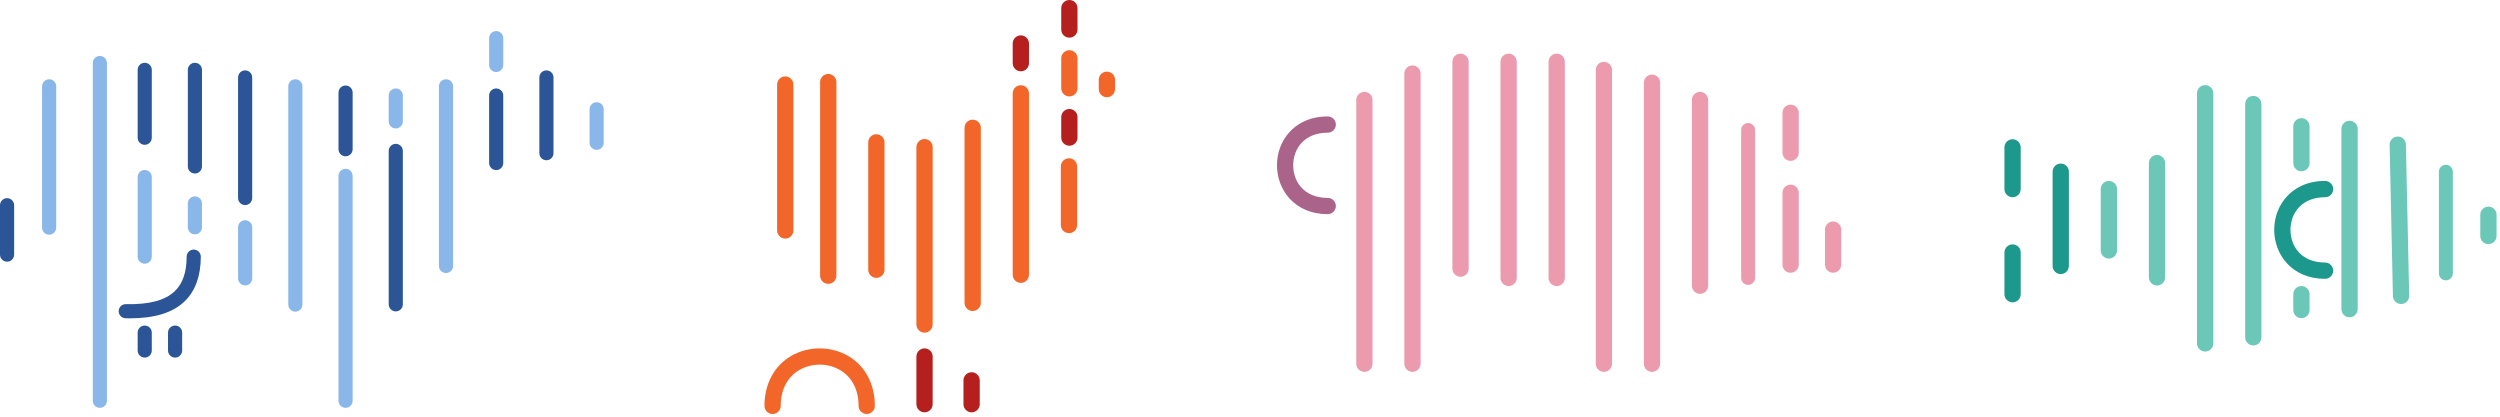 <svg xmlns="http://www.w3.org/2000/svg" width="527" height="88" viewBox="0 0 527 88" fill="none"><g clip-path="url(#clip0_341_6633)"><path d="M51.674 60.173C50.851 60.173 50.184 59.506 50.184 58.682V47.913C50.184 47.089 50.851 46.422 51.674 46.422C52.498 46.422 53.165 47.089 53.165 47.913V58.682C53.165 59.506 52.498 60.173 51.674 60.173Z" fill="#8AB7E9"></path><path d="M51.674 43.231C50.851 43.231 50.184 42.564 50.184 41.741V16.329C50.184 15.505 50.851 14.838 51.674 14.838C52.498 14.838 53.165 15.505 53.165 16.329V41.741C53.165 42.564 52.498 43.231 51.674 43.231Z" fill="#2B5597"></path><path d="M72.846 85.973C72.023 85.973 71.356 85.306 71.356 84.482V37.074C71.356 36.251 72.023 35.583 72.846 35.583C73.669 35.583 74.337 36.251 74.337 37.074V84.482C74.337 85.306 73.669 85.973 72.846 85.973Z" fill="#8AB7E9"></path><path d="M72.846 32.949C72.023 32.949 71.356 32.281 71.356 31.458V19.517C71.356 18.694 72.023 18.026 72.846 18.026C73.669 18.026 74.337 18.694 74.337 19.517V31.458C74.337 32.281 73.669 32.949 72.846 32.949Z" fill="#2B5597"></path><path d="M21.049 85.972C20.226 85.972 19.559 85.305 19.559 84.481V13.286C19.559 12.462 20.226 11.795 21.049 11.795C21.872 11.795 22.54 12.462 22.54 13.286V84.481C22.54 85.305 21.872 85.972 21.049 85.972Z" fill="#8AB7E9"></path><path d="M62.26 65.7C61.437 65.7 60.77 65.033 60.77 64.209V18.199C60.77 17.375 61.437 16.708 62.26 16.708C63.084 16.708 63.751 17.375 63.751 18.199V64.209C63.751 65.033 63.084 65.7 62.26 65.7Z" fill="#8AB7E9"></path><path d="M83.428 65.641C82.605 65.641 81.938 64.974 81.938 64.15V31.813C81.938 30.99 82.605 30.322 83.428 30.322C84.251 30.322 84.919 30.99 84.919 31.813V64.15C84.919 64.974 84.251 65.641 83.428 65.641Z" fill="#2B5597"></path><path d="M83.428 27.076C82.605 27.076 81.938 26.408 81.938 25.585V20.135C81.938 19.312 82.605 18.645 83.428 18.645C84.251 18.645 84.919 19.312 84.919 20.135V25.585C84.919 26.408 84.251 27.076 83.428 27.076Z" fill="#8AB7E9"></path><path d="M30.506 55.59C29.683 55.59 29.016 54.922 29.016 54.099V37.32C29.016 36.497 29.683 35.829 30.506 35.829C31.33 35.829 31.997 36.497 31.997 37.32V54.099C31.997 54.922 31.33 55.59 30.506 55.59Z" fill="#8AB7E9"></path><path d="M30.506 30.525C29.683 30.525 29.016 29.858 29.016 29.035V14.725C29.016 13.902 29.683 13.234 30.506 13.234C31.33 13.234 31.997 13.902 31.997 14.725V29.035C31.997 29.858 31.33 30.525 30.506 30.525Z" fill="#2B5597"></path><path d="M30.506 75.381C29.683 75.381 29.016 74.714 29.016 73.891V70.116C29.016 69.293 29.683 68.625 30.506 68.625C31.33 68.625 31.997 69.293 31.997 70.116V73.891C31.997 74.714 31.33 75.381 30.506 75.381Z" fill="#2B5597"></path><path d="M36.909 75.381C36.086 75.381 35.418 74.714 35.418 73.891V70.116C35.418 69.293 36.086 68.625 36.909 68.625C37.732 68.625 38.399 69.293 38.399 70.116V73.891C38.399 74.714 37.732 75.381 36.909 75.381Z" fill="#2B5597"></path><path d="M41.084 49.403C40.261 49.403 39.594 48.735 39.594 47.912V42.888C39.594 42.065 40.261 41.398 41.084 41.398C41.908 41.398 42.575 42.065 42.575 42.888V47.912C42.575 48.735 41.908 49.403 41.084 49.403Z" fill="#8AB7E9"></path><path d="M41.084 36.578C40.261 36.578 39.594 35.91 39.594 35.087V14.725C39.594 13.902 40.261 13.234 41.084 13.234C41.908 13.234 42.575 13.902 42.575 14.725V35.087C42.575 35.91 41.908 36.578 41.084 36.578Z" fill="#2B5597"></path><path d="M94.018 57.553C93.195 57.553 92.527 56.885 92.527 56.062V18.199C92.527 17.375 93.195 16.708 94.018 16.708C94.841 16.708 95.509 17.375 95.509 18.199V56.06C95.509 56.883 94.841 57.551 94.018 57.551V57.553Z" fill="#8AB7E9"></path><path d="M115.186 33.782C114.363 33.782 113.695 33.114 113.695 32.291V16.329C113.695 15.505 114.363 14.838 115.186 14.838C116.009 14.838 116.677 15.505 116.677 16.329V32.291C116.677 33.114 116.009 33.782 115.186 33.782Z" fill="#2B5597"></path><path d="M104.596 35.855C103.773 35.855 103.105 35.187 103.105 34.364V20.137C103.105 19.314 103.773 18.646 104.596 18.646C105.419 18.646 106.087 19.314 106.087 20.137V34.364C106.087 35.187 105.419 35.855 104.596 35.855Z" fill="#2B5597"></path><path d="M104.596 15.188C103.773 15.188 103.105 14.52 103.105 13.697V8.041C103.105 7.217 103.773 6.55 104.596 6.55C105.419 6.55 106.087 7.217 106.087 8.041V13.697C106.087 14.52 105.419 15.188 104.596 15.188Z" fill="#8AB7E9"></path><path d="M125.772 31.588C124.949 31.588 124.281 30.921 124.281 30.097V23.035C124.281 22.212 124.949 21.544 125.772 21.544C126.595 21.544 127.263 22.212 127.263 23.035V30.097C127.263 30.921 126.595 31.588 125.772 31.588Z" fill="#8AB7E9"></path><path d="M10.358 49.473C9.535 49.473 8.867 48.805 8.867 47.982V18.199C8.867 17.375 9.535 16.708 10.358 16.708C11.181 16.708 11.849 17.375 11.849 18.199V47.98C11.849 48.803 11.181 49.471 10.358 49.471V49.473Z" fill="#8AB7E9"></path><path d="M1.491 55.163C0.668 55.163 0 54.495 0 53.672V43.263C0 42.44 0.668 41.773 1.491 41.773C2.314 41.773 2.981 42.44 2.981 43.263V53.672C2.981 54.495 2.314 55.163 1.491 55.163Z" fill="#2B5597"></path><path d="M27.292 67.102C27.023 67.102 26.75 67.099 26.474 67.094C25.65 67.076 24.998 66.395 25.016 65.572C25.034 64.76 25.698 64.114 26.505 64.114C26.517 64.114 26.527 64.114 26.538 64.114C31.479 64.222 34.866 63.314 36.884 61.34C38.54 59.72 39.345 57.351 39.345 54.103C39.345 53.28 40.013 52.612 40.836 52.612C41.659 52.612 42.327 53.28 42.327 54.103C42.327 58.14 41.197 61.292 38.969 63.471C36.473 65.913 32.649 67.106 27.292 67.106V67.102Z" fill="#2B5597"></path></g><g clip-path="url(#clip1_341_6633)"><path d="M194.892 86.92C193.944 86.92 193.176 86.152 193.176 85.204V75.153C193.176 74.206 193.944 73.438 194.892 73.438C195.839 73.438 196.608 74.206 196.608 75.153V85.204C196.608 86.152 195.839 86.92 194.892 86.92Z" fill="#B5201E"></path><path d="M204.814 86.921C203.866 86.921 203.098 86.153 203.098 85.205V80.18C203.098 79.232 203.865 78.464 204.814 78.464C205.763 78.464 206.53 79.232 206.53 80.18V85.205C206.53 86.153 205.761 86.921 204.814 86.921Z" fill="#B5201E"></path><path d="M194.892 70.121C193.944 70.121 193.176 69.352 193.176 68.405V31.021C193.176 30.073 193.944 29.305 194.892 29.305C195.839 29.305 196.608 30.073 196.608 31.021V68.405C196.608 69.352 195.839 70.121 194.892 70.121Z" fill="#F26729"></path><path d="M165.529 50.295C164.581 50.295 163.812 49.526 163.812 48.579V17.823C163.812 16.876 164.581 16.107 165.529 16.107C166.476 16.107 167.245 16.876 167.245 17.823V48.579C167.245 49.526 166.476 50.295 165.529 50.295Z" fill="#F26729"></path><path d="M205.04 65.562C204.093 65.562 203.324 64.794 203.324 63.846V26.943C203.324 25.995 204.093 25.227 205.04 25.227C205.988 25.227 206.756 25.995 206.756 26.943V63.846C206.756 64.794 205.988 65.562 205.04 65.562Z" fill="#F26729"></path><path d="M215.193 59.632C214.245 59.632 213.477 58.863 213.477 57.916V19.682C213.477 18.734 214.245 17.966 215.193 17.966C216.14 17.966 216.909 18.734 216.909 19.682V57.916C216.909 58.863 216.14 59.632 215.193 59.632Z" fill="#F26729"></path><path d="M225.341 49.151C224.394 49.151 223.625 48.382 223.625 47.434V35.076C223.625 34.129 224.394 33.36 225.341 33.36C226.288 33.36 227.057 34.129 227.057 35.076V47.434C227.057 48.382 226.288 49.151 225.341 49.151Z" fill="#F26729"></path><path d="M174.595 59.838C173.647 59.838 172.879 59.07 172.879 58.122V17.306C172.879 16.358 173.647 15.59 174.595 15.59C175.542 15.59 176.311 16.358 176.311 17.306V58.122C176.311 59.07 175.542 59.838 174.595 59.838Z" fill="#F26729"></path><path d="M184.739 58.575C183.792 58.575 183.023 57.806 183.023 56.859V30.012C183.023 29.066 183.79 28.298 184.739 28.298C185.689 28.298 186.455 29.066 186.455 30.012V56.859C186.455 57.806 185.687 58.575 184.739 58.575Z" fill="#F26729"></path><path d="M225.423 20.331C224.476 20.331 223.707 19.563 223.707 18.615V12.296C223.707 11.349 224.476 10.58 225.423 10.58C226.37 10.58 227.139 11.349 227.139 12.296V18.615C227.139 19.563 226.37 20.331 225.423 20.331Z" fill="#F26729"></path><path d="M233.333 20.5C232.386 20.5 231.617 19.732 231.617 18.784V16.817C231.617 15.869 232.386 15.101 233.333 15.101C234.281 15.101 235.049 15.869 235.049 16.817V18.784C235.049 19.732 234.281 20.5 233.333 20.5Z" fill="#F26729"></path><path d="M225.423 30.722C224.476 30.722 223.707 29.953 223.707 29.006V24.688C223.707 23.74 224.476 22.972 225.423 22.972C226.37 22.972 227.139 23.74 227.139 24.688V29.006C227.139 29.953 226.37 30.722 225.423 30.722Z" fill="#B5201E"></path><path d="M225.423 7.941C224.476 7.941 223.707 7.172 223.707 6.225V1.716C223.707 0.769 224.476 0 225.423 0C226.37 0 227.139 0.769 227.139 1.716V6.226C227.139 7.174 226.37 7.942 225.423 7.942" fill="#B5201E"></path><path d="M215.193 15.032C214.245 15.032 213.477 14.263 213.477 13.316V9.17C213.477 8.223 214.245 7.454 215.193 7.454C216.14 7.454 216.909 8.223 216.909 9.17V13.316C216.909 14.263 216.14 15.032 215.193 15.032Z" fill="#B5201E"></path><path d="M182.703 87.269C181.755 87.269 180.987 86.5 180.987 85.553C180.987 82.141 179.587 79.453 177.046 77.985C174.457 76.491 171.112 76.491 168.521 77.985C165.98 79.453 164.58 82.141 164.58 85.555C164.58 86.502 163.812 87.271 162.864 87.271C161.917 87.271 161.148 86.502 161.148 85.555C161.148 80.932 163.209 77.091 166.805 75.015C170.439 72.918 175.13 72.918 178.761 75.015C182.355 77.091 184.417 80.932 184.417 85.555C184.417 86.502 183.649 87.271 182.701 87.271" fill="#F26729"></path></g><g clip-path="url(#clip2_341_6633)"><path d="M338.104 78.393C337.158 78.393 336.391 77.625 336.391 76.678V14.751C336.391 13.804 337.158 13.036 338.104 13.036C339.05 13.036 339.817 13.804 339.817 14.751V76.678C339.817 77.625 339.05 78.393 338.104 78.393Z" fill="#EB9BAD"></path><path d="M328.151 60.299C327.205 60.299 326.438 59.531 326.438 58.584V13.026C326.438 12.079 327.205 11.31 328.151 11.31C329.097 11.31 329.864 12.079 329.864 13.026V58.586C329.864 59.532 329.097 60.301 328.151 60.301" fill="#EB9BAD"></path><path d="M318.018 60.299C317.072 60.299 316.305 59.531 316.305 58.584V13.026C316.306 12.079 317.074 11.31 318.018 11.31C318.962 11.31 319.731 12.079 319.731 13.026V58.586C319.731 59.532 318.964 60.301 318.018 60.301" fill="#EB9BAD"></path><path d="M358.369 61.944C357.424 61.944 356.656 61.176 356.656 60.229V21.077C356.656 20.131 357.424 19.362 358.369 19.362C359.315 19.362 360.083 20.131 360.083 21.077V60.229C360.083 61.176 359.317 61.944 358.369 61.944Z" fill="#EB9BAD"></path><path d="M348.24 78.392C347.295 78.392 346.527 77.624 346.527 76.677V17.434C346.527 16.487 347.293 15.719 348.24 15.719C349.188 15.719 349.954 16.487 349.954 17.434V76.677C349.954 77.624 349.186 78.392 348.24 78.392Z" fill="#EB9BAD"></path><path d="M368.506 60.053C367.696 60.053 367.039 59.396 367.039 58.585V27.405C367.039 26.594 367.696 25.936 368.506 25.936C369.316 25.936 369.973 26.594 369.973 27.405V58.585C369.973 59.396 369.316 60.053 368.506 60.053Z" fill="#EB9BAD"></path><path d="M377.459 57.495C376.513 57.495 375.746 56.726 375.746 55.779V40.633C375.746 39.686 376.513 38.918 377.459 38.918C378.405 38.918 379.172 39.686 379.172 40.633V55.779C379.172 56.726 378.405 57.495 377.459 57.495Z" fill="#EB9BAD"></path><path d="M377.459 33.913C376.513 33.913 375.746 33.145 375.746 32.198V23.768C375.746 22.821 376.513 22.053 377.459 22.053C378.405 22.053 379.172 22.821 379.172 23.768V32.198C379.172 33.145 378.405 33.913 377.459 33.913Z" fill="#EB9BAD"></path><path d="M386.42 57.494C385.474 57.494 384.707 56.726 384.707 55.779V48.397C384.707 47.45 385.473 46.682 386.42 46.682C387.368 46.682 388.133 47.45 388.133 48.397V55.779C388.133 56.726 387.366 57.494 386.42 57.494Z" fill="#EB9BAD"></path><path d="M307.881 58.339C306.935 58.339 306.168 57.571 306.168 56.624V13.026C306.168 12.079 306.935 11.31 307.881 11.31C308.827 11.31 309.594 12.079 309.594 13.026V56.625C309.594 57.572 308.829 58.34 307.881 58.34" fill="#EB9BAD"></path><path d="M287.615 78.392C286.67 78.392 285.902 77.624 285.902 76.677V21.078C285.902 20.131 286.67 19.363 287.615 19.363C288.561 19.363 289.329 20.131 289.329 21.078V76.679C289.329 77.626 288.561 78.394 287.615 78.394" fill="#EB9BAD"></path><path d="M297.748 78.392C296.802 78.392 296.035 77.624 296.035 76.677V15.517C296.035 14.57 296.801 13.802 297.748 13.802C298.696 13.802 299.461 14.57 299.461 15.517V76.677C299.461 77.624 298.694 78.392 297.748 78.392Z" fill="#EB9BAD"></path><path d="M279.887 45.147C272.861 45.147 269.184 39.965 269.184 34.845C269.184 32.161 270.144 29.648 271.891 27.772C273.261 26.299 275.762 24.544 279.887 24.544C280.833 24.544 281.601 25.312 281.601 26.259C281.601 27.206 280.833 27.973 279.887 27.973C274.859 27.973 272.608 31.426 272.608 34.845C272.608 38.263 274.859 41.717 279.887 41.717C280.833 41.717 281.601 42.485 281.601 43.432C281.601 44.379 280.833 45.147 279.887 45.147Z" fill="#AA648A"></path></g><path d="M485.142 67.069C484.194 67.069 483.426 66.299 483.426 65.351V62.018C483.426 61.071 484.194 60.302 485.142 60.302C486.089 60.302 486.858 61.071 486.858 62.018V65.351C486.858 66.299 486.091 67.069 485.142 67.069Z" fill="#6BC7B8"></path><path d="M485.142 36.105C484.194 36.105 483.426 35.336 483.426 34.387V26.623C483.426 25.677 484.194 24.907 485.142 24.907C486.089 24.907 486.858 25.677 486.858 26.623V34.387C486.858 35.336 486.091 36.105 485.142 36.105Z" fill="#6BC7B8"></path><path d="M474.997 72.818C474.05 72.818 473.281 72.049 473.281 71.1V21.937C473.281 20.99 474.048 20.219 474.997 20.219C475.946 20.219 476.713 20.988 476.713 21.937V71.102C476.713 72.051 475.945 72.82 474.997 72.82" fill="#6BC7B8"></path><path d="M454.7 60.184C453.753 60.184 452.984 59.414 452.984 58.466V34.391C452.984 33.442 453.753 32.673 454.7 32.673C455.648 32.673 456.416 33.442 456.416 34.391V58.468C456.416 59.416 455.648 60.186 454.7 60.186" fill="#6BC7B8"></path><path d="M464.845 74.106C463.897 74.106 463.129 73.336 463.129 72.388V19.662C463.129 18.715 463.897 17.944 464.845 17.944C465.792 17.944 466.561 18.714 466.561 19.662V72.389C466.561 73.338 465.792 74.107 464.845 74.107" fill="#6BC7B8"></path><path d="M506.142 64.087C505.212 64.087 504.448 63.342 504.428 62.407L503.731 30.545C503.709 29.596 504.46 28.81 505.409 28.791C506.391 28.739 507.14 29.523 507.161 30.47L507.858 62.332C507.88 63.281 507.13 64.067 506.181 64.087H506.142Z" fill="#6BC7B8"></path><path d="M495.286 66.879C494.339 66.879 493.57 66.109 493.57 65.161V27.17C493.57 26.222 494.339 25.452 495.286 25.452C496.234 25.452 497.002 26.222 497.002 27.17V65.163C497.002 66.111 496.234 66.88 495.286 66.88" fill="#6BC7B8"></path><path d="M515.59 59.098C514.779 59.098 514.121 58.44 514.121 57.627V36.2C514.121 35.388 514.779 34.73 515.59 34.73C516.402 34.73 517.059 35.388 517.059 36.2V57.627C517.059 58.44 516.402 59.098 515.59 59.098Z" fill="#6BC7B8"></path><path d="M524.56 51.459C523.612 51.459 522.844 50.69 522.844 49.741V45.271C522.844 44.322 523.612 43.553 524.56 43.553C525.507 43.553 526.276 44.322 526.276 45.271V49.741C526.276 50.69 525.507 51.459 524.56 51.459Z" fill="#6BC7B8"></path><path d="M444.552 54.508C443.604 54.508 442.836 53.739 442.836 52.79V39.859C442.836 38.911 443.604 38.142 444.552 38.142C445.499 38.142 446.268 38.911 446.268 39.859V52.79C446.268 53.739 445.499 54.508 444.552 54.508Z" fill="#6BC7B8"></path><path d="M424.251 63.736C423.304 63.736 422.535 62.967 422.535 62.018V53.232C422.535 52.283 423.304 51.514 424.251 51.514C425.198 51.514 425.967 52.283 425.967 53.232V62.018C425.967 62.967 425.198 63.736 424.251 63.736Z" fill="#1D988C"></path><path d="M424.251 41.575C423.304 41.575 422.535 40.806 422.535 39.857V31.07C422.535 30.122 423.304 29.352 424.251 29.352C425.198 29.352 425.967 30.122 425.967 31.07V39.857C425.967 40.806 425.198 41.575 424.251 41.575Z" fill="#1D988C"></path><path d="M434.403 57.775C433.456 57.775 432.688 57.005 432.688 56.057V36.198C432.688 35.25 433.456 34.48 434.403 34.48C435.351 34.48 436.119 35.25 436.119 36.198V56.057C436.119 57.005 435.351 57.775 434.403 57.775Z" fill="#1D988C"></path><path d="M490.123 58.778C483.084 58.778 479.402 53.588 479.402 48.459C479.402 45.769 480.365 43.254 482.114 41.375C483.487 39.899 485.991 38.142 490.123 38.142C491.071 38.142 491.839 38.911 491.839 39.859C491.839 40.808 491.071 41.576 490.123 41.576C485.087 41.576 482.832 45.035 482.832 48.459C482.832 51.883 485.087 55.342 490.123 55.342C491.071 55.342 491.839 56.111 491.839 57.06C491.839 58.008 491.071 58.778 490.123 58.778Z" fill="#1D988C"></path><defs><clipPath id="clip0_341_6633"><rect width="127.259" height="79.423" fill="white" transform="translate(0 6.549)"></rect></clipPath><clipPath id="clip1_341_6633"><rect width="73.896" height="87.269" fill="white" transform="translate(161.152)"></rect></clipPath><clipPath id="clip2_341_6633"><rect width="118.953" height="67.082" fill="white" transform="translate(269.184 11.31)"></rect></clipPath></defs></svg>